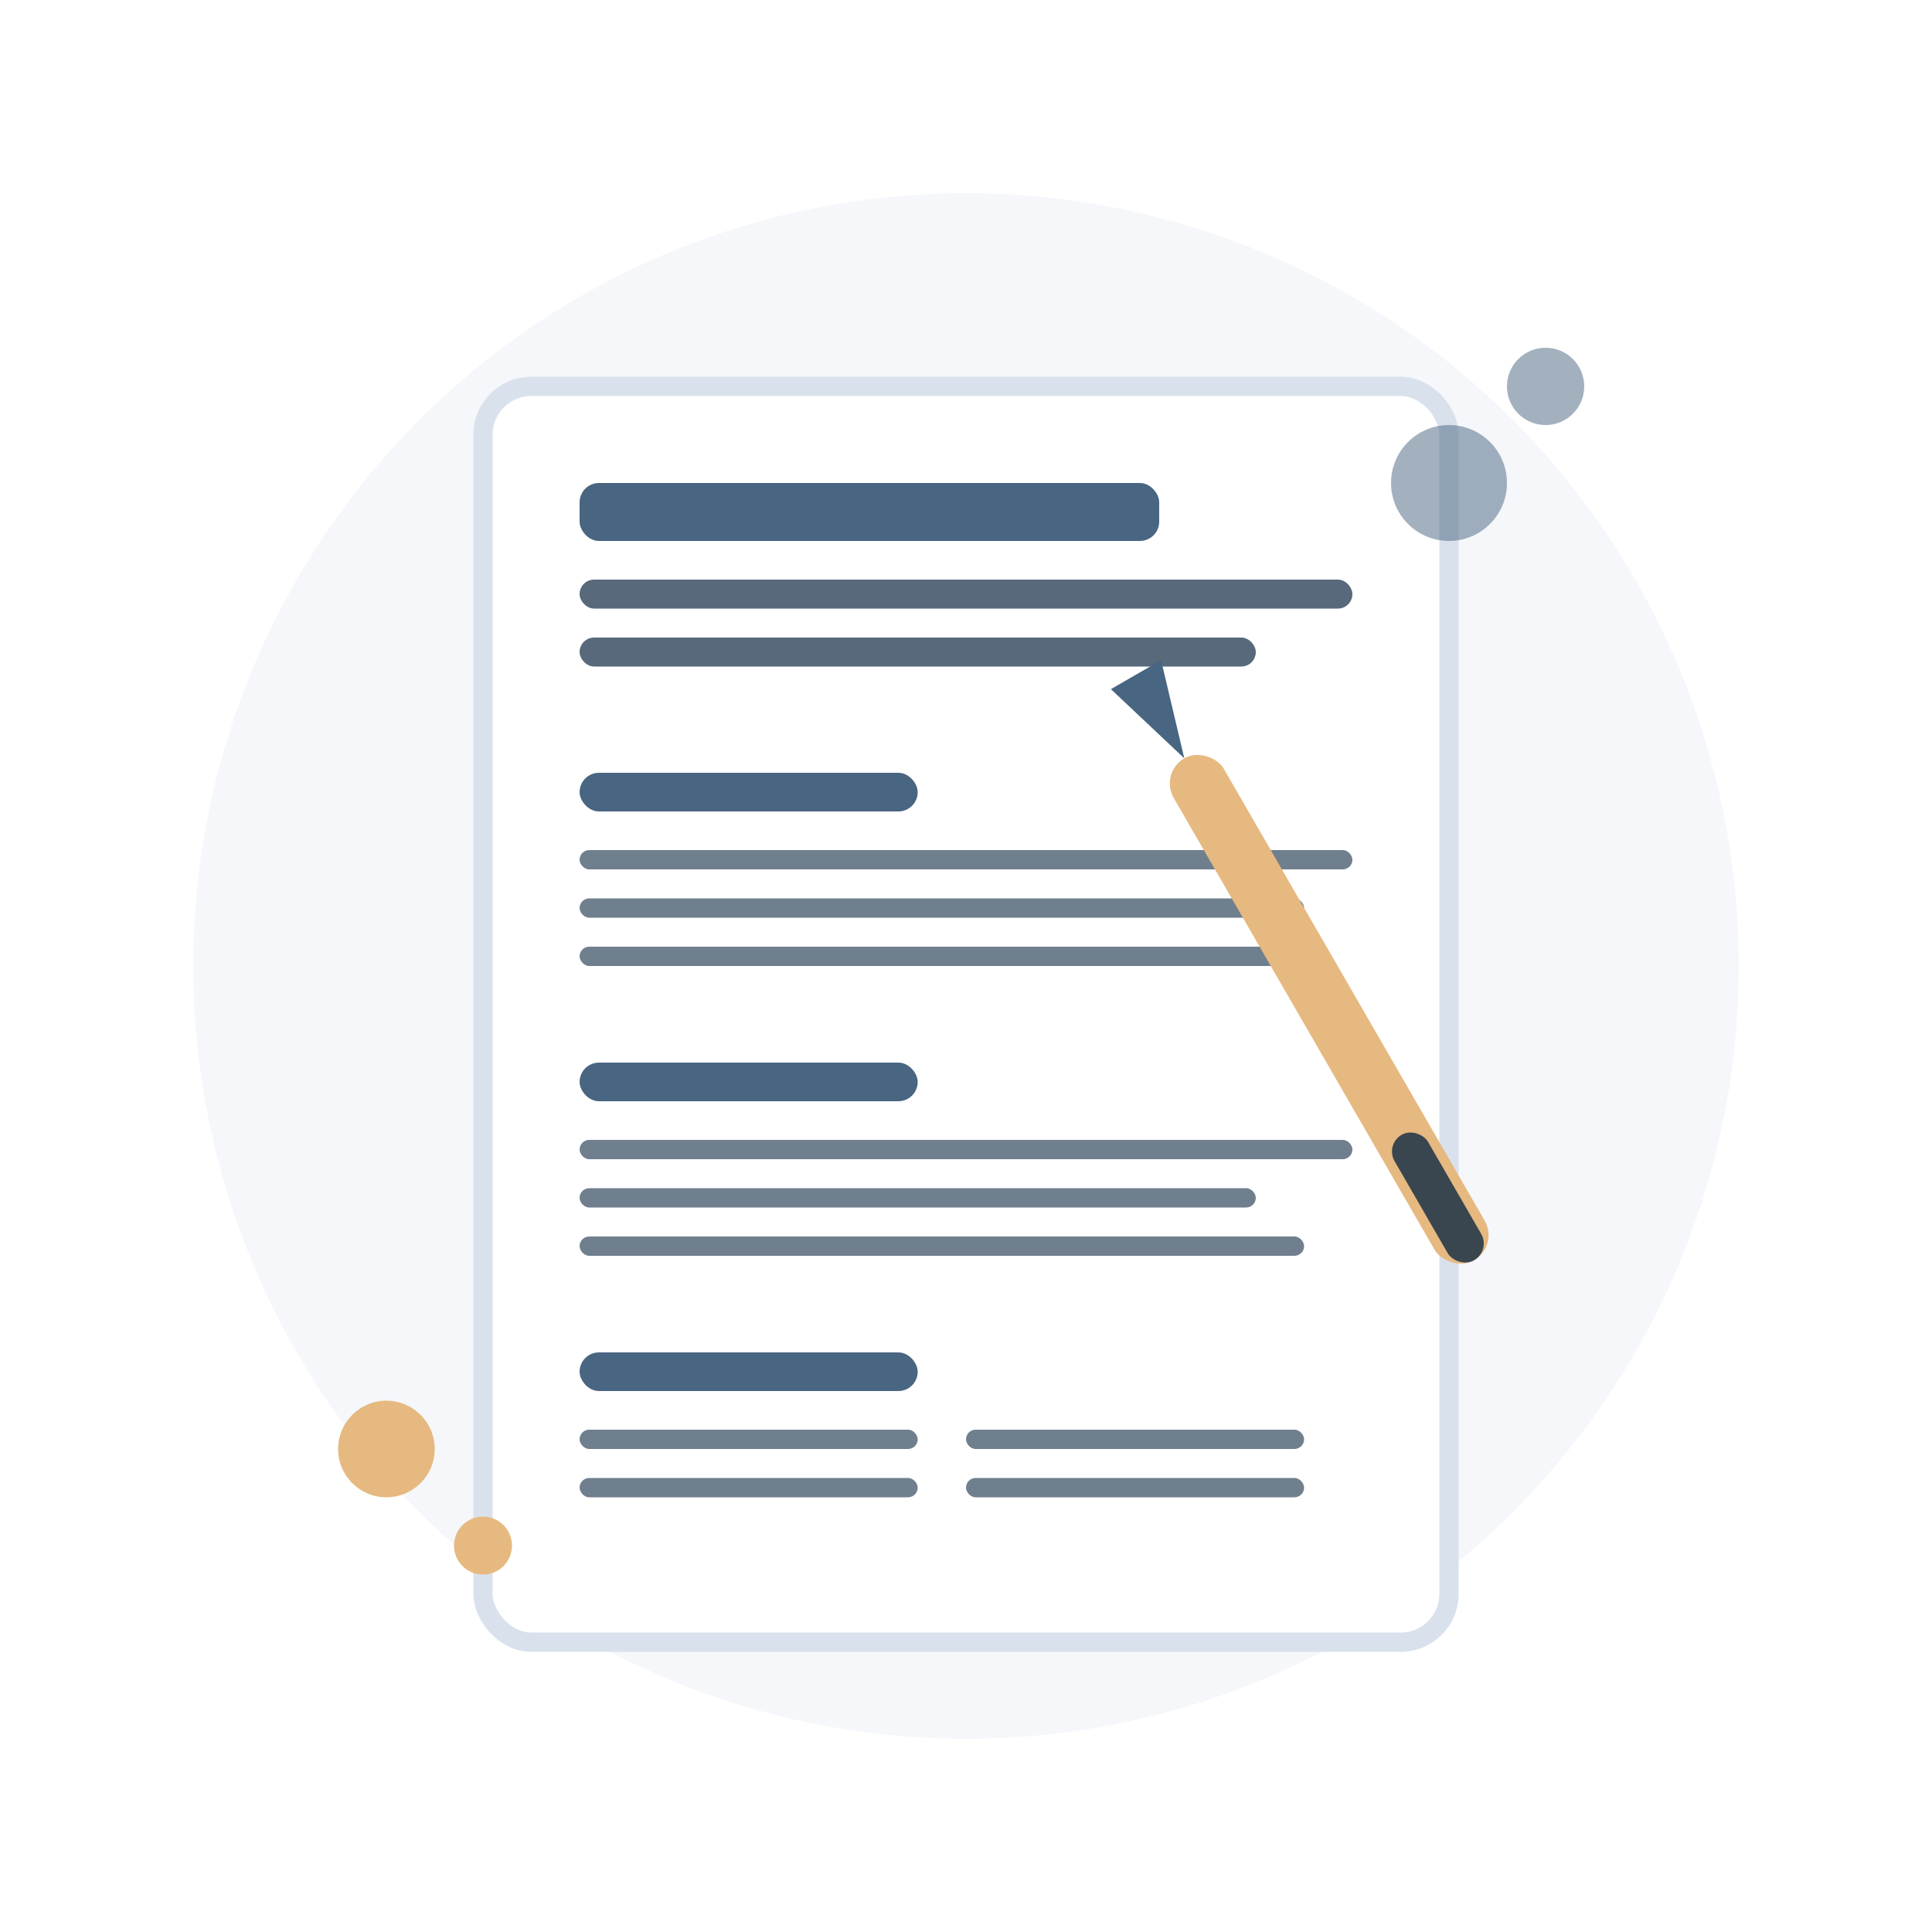 <svg xmlns="http://www.w3.org/2000/svg" width="200" height="200" viewBox="0 0 200 200">
  <style>
    .primary { fill: #486581; }
    .secondary { fill: #e6b980; }
    .bg-light { fill: #f5f7fa; }
    .text-dark { fill: #102a43; }
  </style>
  
  <!-- Background -->
  <rect width="200" height="200" fill="white"/>
  <circle cx="100" cy="100" r="80" class="bg-light"/>
  
  <!-- CV Document -->
  <g transform="translate(50, 40)">
    <rect x="0" y="0" width="100" height="130" rx="5" fill="white" stroke="#d9e2ec" stroke-width="2"/>
    
    <!-- CV Header -->
    <rect x="10" y="10" width="60" height="6" rx="2" class="primary"/>
    <rect x="10" y="20" width="80" height="3" rx="1.5" class="text-dark" opacity="0.7"/>
    <rect x="10" y="26" width="70" height="3" rx="1.5" class="text-dark" opacity="0.7"/>
    
    <!-- CV Content -->
    <rect x="10" y="40" width="35" height="4" rx="2" class="primary"/>
    <rect x="10" y="48" width="80" height="2" rx="1" class="text-dark" opacity="0.6"/>
    <rect x="10" y="53" width="75" height="2" rx="1" class="text-dark" opacity="0.6"/>
    <rect x="10" y="58" width="77" height="2" rx="1" class="text-dark" opacity="0.6"/>
    
    <rect x="10" y="70" width="35" height="4" rx="2" class="primary"/>
    <rect x="10" y="78" width="80" height="2" rx="1" class="text-dark" opacity="0.6"/>
    <rect x="10" y="83" width="70" height="2" rx="1" class="text-dark" opacity="0.6"/>
    <rect x="10" y="88" width="75" height="2" rx="1" class="text-dark" opacity="0.6"/>
    
    <rect x="10" y="100" width="35" height="4" rx="2" class="primary"/>
    <rect x="10" y="108" width="35" height="2" rx="1" class="text-dark" opacity="0.6"/>
    <rect x="50" y="108" width="35" height="2" rx="1" class="text-dark" opacity="0.6"/>
    <rect x="10" y="113" width="35" height="2" rx="1" class="text-dark" opacity="0.6"/>
    <rect x="50" y="113" width="35" height="2" rx="1" class="text-dark" opacity="0.6"/>
  </g>
  
  <!-- Pen Icon -->
  <g transform="translate(120, 80) rotate(-30)">
    <rect x="0" y="0" width="6" height="60" rx="3" class="secondary"/>
    <path d="M0,0 L6,0 L3,10 Z" class="primary" transform="translate(0, -10)"/>
    <rect x="1" y="45" width="4" height="15" rx="2" class="text-dark" opacity="0.8"/>
  </g>
  
  <!-- Small Decorative Elements -->
  <circle cx="40" cy="150" r="5" class="secondary"/>
  <circle cx="50" cy="160" r="3" class="secondary"/>
  <circle cx="150" cy="50" r="6" class="primary" opacity="0.5"/>
  <circle cx="160" cy="40" r="4" class="primary" opacity="0.5"/>
</svg>
